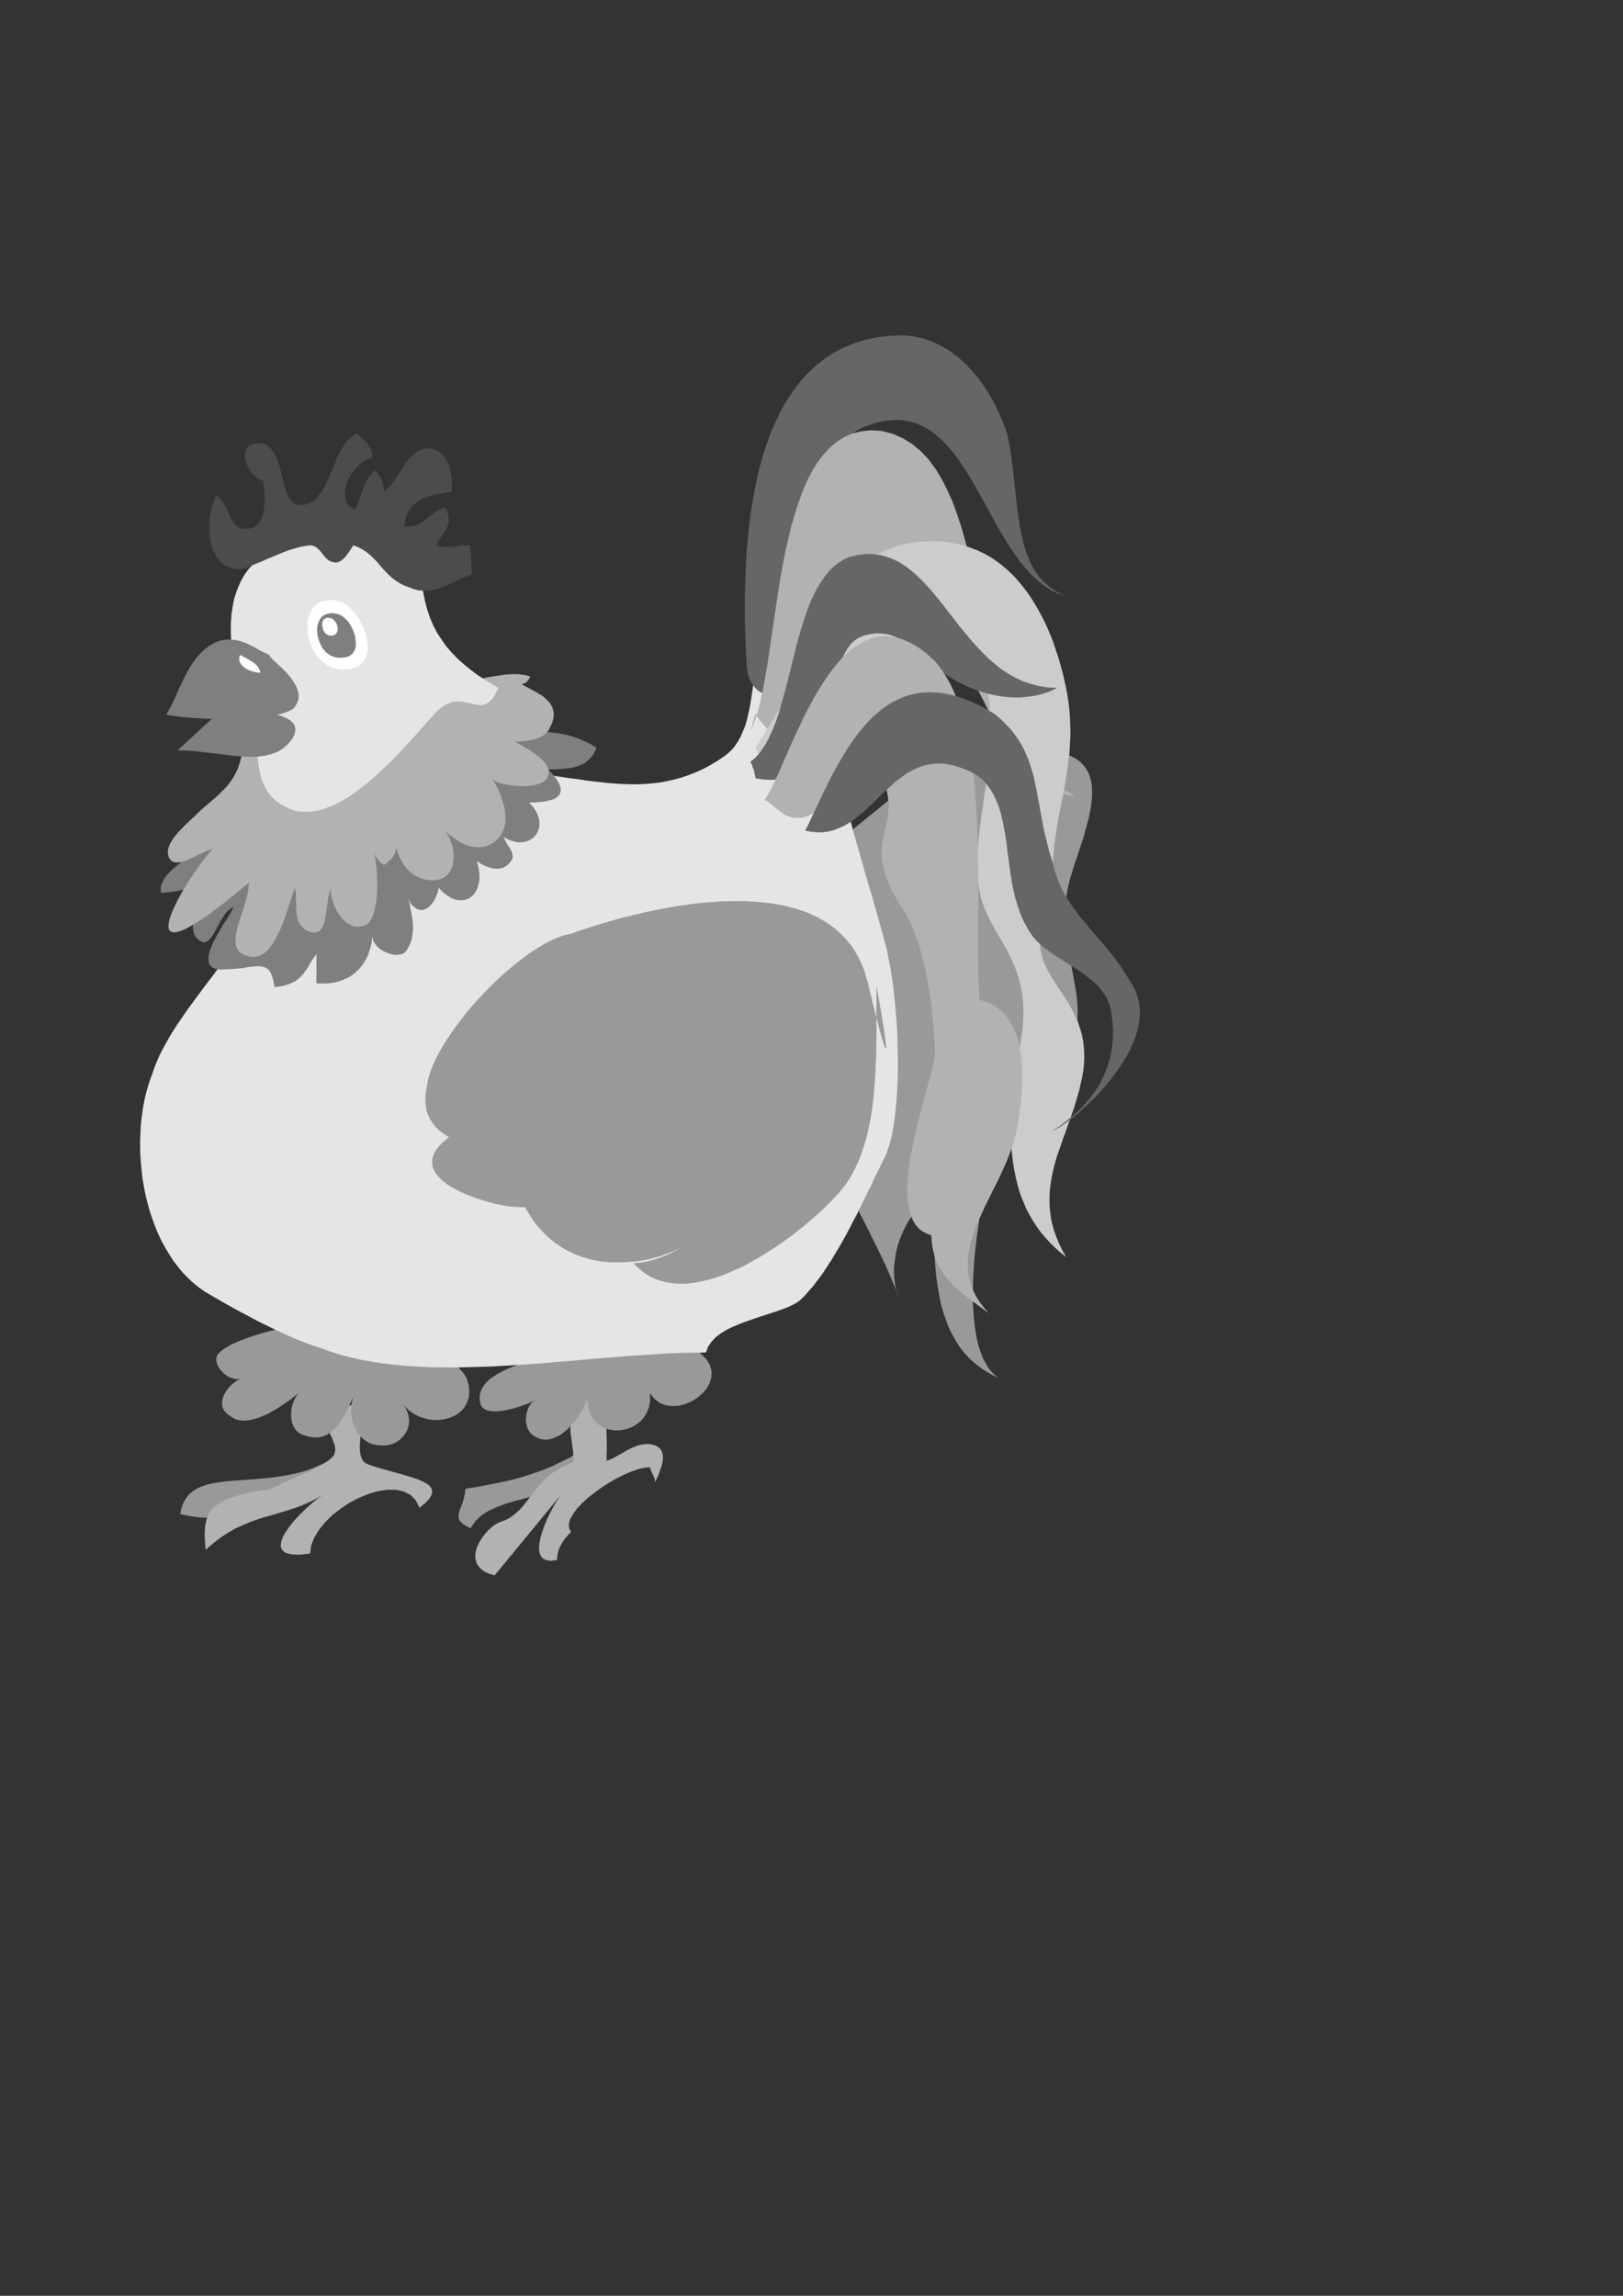 <?xml version="1.0" encoding="utf-8"?>
<!-- Created by UniConvertor 2.0rc4 (https://sk1project.net/) -->
<svg xmlns="http://www.w3.org/2000/svg" height="841.89pt" viewBox="0 0 595.276 841.89" width="595.276pt" version="1.1" xmlns:xlink="http://www.w3.org/1999/xlink" id="63a7cf00-f606-11ea-8d70-dcc15c148e23">

<rect x="0" y="0" width="595.276" height="841.89" fill="#333333" stroke="none"/>

<g>
	<path style="fill:#999999;" d="M 122.102,534.705 L 119.942,536.001 117.71,537.081 115.478,538.089 113.246,538.953 111.014,539.673 108.71,540.249 106.406,540.753 104.102,541.185 101.798,541.545 99.566,541.833 97.334,542.049 95.102,542.265 92.87,542.481 90.782,542.625 88.622,542.769 86.606,542.913 84.59,543.057 82.646,543.273 80.774,543.489 79.046,543.777 77.318,544.065 75.734,544.497 74.222,545.001 72.782,545.577 71.486,546.297 70.334,547.161 69.254,548.097 68.39,549.177 67.598,550.473 66.95,551.841 66.446,553.425 66.086,555.225 68.75,555.801 71.414,556.233 74.006,556.521 76.598,556.593 79.046,556.449 81.566,556.233 83.942,555.873 86.318,555.369 88.55,554.793 90.782,554.073 93.014,553.281 95.102,552.417 97.19,551.481 99.206,550.401 101.15,549.393 103.022,548.241 104.318,547.449 105.83,546.729 107.486,546.009 109.214,545.289 111.014,544.569 112.814,543.849 114.542,543.129 116.27,542.337 117.782,541.617 119.222,540.753 120.446,539.889 121.454,539.025 122.102,538.017 122.534,537.009 122.534,535.857 122.102,534.705 Z" />
	<path style="fill:#999999;" d="M 209.438,534.273 L 206.99,535.497 204.614,536.649 202.31,537.729 199.934,538.737 197.63,539.601 195.326,540.393 193.022,541.185 190.718,541.833 188.414,542.481 186.038,543.057 183.662,543.561 181.214,544.065 178.694,544.569 176.102,545.073 173.438,545.505 170.702,545.937 170.558,547.449 170.27,548.817 169.982,550.041 169.622,551.193 169.19,552.273 168.83,553.209 168.542,554.073 168.326,554.865 168.182,555.657 168.182,556.377 168.326,557.097 168.686,557.745 169.262,558.393 170.054,559.041 171.134,559.689 172.574,560.409 174.374,557.817 176.606,555.657 179.342,553.929 182.438,552.561 185.75,551.337 189.206,550.329 192.734,549.393 196.334,548.457 199.79,547.449 203.03,546.297 206.054,544.857 208.718,543.057 210.95,540.825 212.678,538.161 213.758,534.921 214.118,530.961 213.47,531.321 212.894,531.681 212.318,532.041 211.814,532.401 211.238,532.833 210.662,533.265 210.086,533.769 209.438,534.273 Z" />
	<path style="fill:#b2b2b2;" d="M 209.438,518.865 L 209.294,520.233 209.222,521.457 209.15,522.609 209.222,523.689 209.222,524.769 209.294,525.705 209.438,526.713 209.582,527.649 209.726,528.585 209.798,529.521 209.942,530.529 210.086,531.537 210.23,532.545 210.302,533.697 210.374,534.849 210.374,536.145 207.638,537.225 205.262,538.449 203.102,539.817 201.23,541.257 199.502,542.841 197.99,544.497 196.622,546.153 195.326,547.809 194.03,549.465 192.806,551.049 191.582,552.561 190.286,553.929 188.846,555.225 187.334,556.377 185.606,557.313 183.734,558.033 182.654,558.465 181.43,559.185 180.206,560.121 178.982,561.273 177.83,562.569 176.75,564.009 175.814,565.521 175.022,567.177 174.518,568.761 174.302,570.417 174.446,571.929 174.878,573.441 175.814,574.737 177.11,575.961 178.982,576.969 181.43,577.689 207.566,545.937 206.63,547.017 205.478,548.529 204.254,550.329 203.03,552.417 201.806,554.721 200.654,557.097 199.646,559.545 198.782,561.993 198.134,564.297 197.774,566.457 197.702,568.401 198.062,569.985 198.854,571.281 200.15,572.073 201.95,572.361 204.326,572.073 204.398,570.561 204.686,569.121 205.118,567.825 205.694,566.601 206.414,565.377 207.278,564.153 208.286,563.001 209.438,561.777 208.718,560.337 208.646,558.753 209.15,557.025 210.23,555.153 211.67,553.137 213.542,551.193 215.702,549.177 218.15,547.305 220.742,545.433 223.406,543.705 226.214,542.121 228.95,540.753 231.614,539.601 234.062,538.737 236.366,538.233 238.382,538.017 238.598,538.809 238.886,539.529 239.174,540.177 239.462,540.753 239.75,541.401 240.038,542.049 240.182,542.769 240.254,543.561 240.686,542.625 241.118,541.689 241.55,540.753 241.91,539.745 242.27,538.737 242.63,537.729 242.846,536.721 243.062,535.713 243.134,534.777 243.134,533.913 242.99,533.049 242.702,532.257 242.342,531.537 241.838,530.961 241.118,530.457 240.254,530.025 238.958,529.665 237.662,529.521 236.438,529.593 235.286,529.737 234.062,530.025 232.91,530.457 231.83,530.889 230.678,531.465 229.598,532.041 228.518,532.689 227.51,533.265 226.43,533.841 225.422,534.417 224.414,534.921 223.478,535.353 222.47,535.641 222.47,533.481 222.542,531.465 222.542,529.521 222.542,527.649 222.47,525.849 222.398,524.121 222.254,522.465 221.966,520.881 221.606,519.369 221.03,517.857 220.382,516.417 219.59,515.049 218.51,513.753 217.286,512.457 215.846,511.161 214.118,509.937 213.11,510.873 212.174,511.809 211.382,512.817 210.734,513.897 210.158,515.049 209.798,516.201 209.51,517.497 209.438,518.865 Z" />
	<path style="fill:#b2b2b2;" d="M 120.734,522.105 L 120.374,523.185 120.518,524.481 121.022,525.777 121.67,527.145 122.318,528.657 122.822,530.169 122.966,531.753 122.606,533.337 122.246,533.913 121.742,534.417 121.094,535.065 120.374,535.641 119.51,536.217 118.574,536.865 117.566,537.441 116.558,538.017 115.55,538.521 114.47,539.097 113.462,539.601 112.526,540.033 111.662,540.393 110.798,540.753 110.078,541.041 109.502,541.257 108.566,541.617 107.63,542.049 106.622,542.481 105.614,542.985 104.606,543.489 103.598,543.921 102.59,544.425 101.654,544.857 100.718,545.289 99.854,545.649 99.134,546.009 98.414,546.225 97.838,546.441 97.406,546.513 97.046,546.513 96.902,546.369 93.086,547.017 89.774,547.737 86.822,548.529 84.302,549.321 82.142,550.257 80.342,551.337 78.83,552.417 77.606,553.641 76.67,555.009 75.95,556.521 75.518,558.105 75.23,559.833 75.086,561.705 75.086,563.793 75.23,565.953 75.446,568.329 78.254,565.881 80.99,563.793 83.726,561.993 86.39,560.481 89.126,559.257 91.79,558.105 94.454,557.169 97.118,556.305 99.782,555.585 102.374,554.793 105.038,554.001 107.702,553.137 110.366,552.201 113.03,551.049 115.694,549.753 118.43,548.241 117.206,549.033 115.622,550.257 113.822,551.769 111.95,553.497 109.934,555.441 108.062,557.457 106.334,559.545 104.894,561.633 103.742,563.577 103.094,565.449 102.95,567.033 103.454,568.401 104.678,569.409 106.766,569.985 109.718,570.129 113.75,569.697 114.11,566.817 115.262,563.865 116.99,560.985 119.222,558.249 121.886,555.585 124.982,553.209 128.222,551.049 131.678,549.249 135.206,547.809 138.662,546.801 142.046,546.297 145.214,546.297 148.094,546.945 150.542,548.169 152.486,550.185 153.854,552.921 155.942,551.193 157.454,549.609 158.246,548.241 158.534,547.017 158.318,545.937 157.67,544.929 156.518,544.065 155.006,543.273 153.206,542.481 151.118,541.761 148.742,541.041 146.222,540.321 143.558,539.601 140.822,538.809 138.014,538.017 135.206,537.081 134.126,536.577 133.262,535.857 132.686,534.849 132.254,533.625 132.038,532.257 131.966,530.745 132.038,529.089 132.182,527.361 132.398,525.633 132.614,523.833 132.83,522.033 133.118,520.233 133.262,518.577 133.406,516.993 133.406,515.481 133.334,514.185 131.894,514.329 130.526,514.617 129.23,515.049 128.006,515.625 126.926,516.201 125.846,516.849 124.91,517.569 124.046,518.289 123.326,519.009 122.606,519.729 122.03,520.377 121.598,520.953 121.238,521.385 120.95,521.817 120.806,522.033 120.734,522.105 Z" />
	<path style="fill:#999999;" d="M 194.03,498.777 L 192.518,499.425 190.862,500.001 189.206,500.721 187.55,501.369 185.822,502.089 184.238,502.881 182.654,503.745 181.142,504.681 179.774,505.617 178.622,506.697 177.614,507.849 176.822,509.073 176.246,510.441 175.958,511.881 175.958,513.465 176.318,515.121 176.822,516.057 177.614,516.705 178.622,517.209 179.846,517.425 181.286,517.569 182.87,517.497 184.454,517.281 186.11,516.993 187.838,516.633 189.494,516.129 191.006,515.625 192.518,515.121 193.814,514.617 194.894,514.113 195.758,513.609 196.334,513.249 195.614,513.825 194.966,514.473 194.39,515.265 193.886,516.057 193.526,516.993 193.238,517.857 193.022,518.865 192.95,519.801 192.878,520.737 192.95,521.673 193.166,522.609 193.382,523.473 193.742,524.337 194.246,525.057 194.75,525.705 195.398,526.281 196.838,527.145 198.278,527.721 199.718,527.937 201.158,527.865 202.598,527.505 204.038,526.929 205.478,526.209 206.846,525.201 208.214,524.049 209.438,522.753 210.662,521.313 211.814,519.801 212.894,518.217 213.83,516.561 214.694,514.905 215.486,513.249 215.774,516.201 216.566,518.649 217.79,520.665 219.302,522.249 221.174,523.401 223.19,524.193 225.422,524.553 227.654,524.481 229.814,524.049 231.974,523.257 233.918,522.033 235.574,520.521 236.942,518.577 237.95,516.345 238.454,513.753 238.382,510.873 240.038,512.961 241.982,514.473 244.214,515.337 246.518,515.625 248.966,515.481 251.342,514.905 253.646,513.897 255.734,512.601 257.606,511.017 259.19,509.217 260.27,507.201 260.918,505.041 260.99,502.881 260.414,500.649 259.118,498.489 257.03,496.401 255.518,495.249 253.862,494.313 252.062,493.593 250.19,492.945 248.246,492.441 246.23,492.081 244.142,491.865 241.982,491.649 239.75,491.577 237.518,491.577 235.214,491.577 232.838,491.577 230.534,491.649 228.158,491.721 225.782,491.793 223.406,491.793 220.022,491.793 216.782,491.793 213.686,491.793 210.734,491.865 207.998,491.937 205.406,492.081 202.958,492.297 200.654,492.585 198.494,493.017 196.478,493.521 194.606,494.169 192.806,494.889 191.222,495.825 189.71,496.977 188.342,498.201 187.046,499.713 194.03,498.777 Z" />
	<path style="fill:#999999;" d="M 108.566,486.177 L 106.766,486.465 104.822,486.825 102.806,487.257 100.718,487.689 98.63,488.193 96.47,488.769 94.382,489.417 92.294,490.065 90.278,490.785 88.334,491.505 86.534,492.297 84.878,493.017 83.366,493.881 82.07,494.673 80.99,495.537 80.126,496.401 79.622,497.121 79.334,497.985 79.334,498.777 79.478,499.713 79.766,500.577 80.27,501.513 80.846,502.305 81.566,503.097 82.358,503.889 83.222,504.537 84.158,505.041 85.166,505.401 86.174,505.689 87.11,505.761 88.046,505.617 88.982,505.329 87.902,505.761 86.894,506.265 85.958,506.985 85.022,507.705 84.158,508.569 83.438,509.433 82.79,510.369 82.214,511.377 81.782,512.385 81.566,513.465 81.422,514.473 81.494,515.409 81.782,516.417 82.214,517.281 82.934,518.145 83.87,518.865 85.166,519.801 86.534,520.521 88.046,520.881 89.63,520.953 91.286,520.809 93.014,520.449 94.742,519.945 96.47,519.225 98.27,518.433 99.998,517.497 101.798,516.417 103.454,515.337 105.11,514.185 106.694,513.105 108.134,511.953 109.502,510.873 108.854,511.737 108.278,512.673 107.774,513.681 107.342,514.833 107.054,515.985 106.838,517.137 106.766,518.289 106.766,519.441 106.91,520.593 107.126,521.673 107.486,522.753 107.99,523.689 108.638,524.553 109.43,525.273 110.294,525.849 111.374,526.281 113.39,526.857 115.262,527.145 116.99,527.073 118.574,526.713 120.014,526.065 121.31,525.201 122.534,524.193 123.614,522.969 124.622,521.673 125.558,520.305 126.35,518.865 127.142,517.497 127.862,516.057 128.438,514.689 129.014,513.465 129.59,512.313 129.158,513.825 128.87,515.337 128.798,516.921 128.798,518.433 129.014,519.945 129.374,521.385 129.878,522.825 130.454,524.121 131.174,525.345 132.038,526.497 133.046,527.505 134.126,528.369 135.278,529.089 136.574,529.593 137.942,529.881 139.382,530.025 140.894,530.097 142.406,529.953 143.774,529.593 145.07,529.017 146.222,528.297 147.23,527.433 148.094,526.497 148.886,525.345 149.462,524.193 149.822,522.969 150.038,521.673 150.038,520.377 149.822,519.009 149.39,517.713 148.742,516.345 147.806,515.121 149.75,516.993 151.838,518.505 154.07,519.585 156.374,520.305 158.678,520.737 160.982,520.737 163.142,520.449 165.23,519.801 167.174,518.937 168.83,517.713 170.198,516.273 171.206,514.545 171.926,512.529 172.142,510.369 171.926,507.921 171.134,505.329 169.982,503.529 168.614,501.945 167.102,500.433 165.446,499.065 163.574,497.769 161.63,496.617 159.542,495.609 157.382,494.601 155.15,493.737 152.846,492.873 150.47,492.081 148.094,491.289 145.646,490.569 143.27,489.849 140.822,489.201 138.446,488.481 137.15,488.121 135.926,487.905 134.774,487.689 133.622,487.473 132.542,487.329 131.462,487.185 130.382,487.041 129.374,486.969 128.294,486.897 127.286,486.825 126.206,486.753 125.054,486.681 123.902,486.609 122.75,486.465 121.526,486.321 120.23,486.177 119.438,486.105 118.502,486.033 117.638,485.817 116.63,485.601 115.694,485.313 114.686,485.025 113.75,484.809 112.814,484.593 111.95,484.377 111.158,484.305 110.438,484.305 109.79,484.377 109.286,484.593 108.926,484.953 108.638,485.457 108.566,486.177 Z" />
	<path style="fill:#999999;" d="M 380.798,249.009 L 381.59,250.449 382.382,251.889 383.102,253.329 383.894,254.769 384.614,256.137 385.262,257.577 385.91,259.089 386.558,260.601 387.134,262.185 387.638,263.841 388.07,265.569 388.43,267.441 388.718,269.385 388.934,271.473 389.078,273.705 389.15,276.081 391.31,276.657 393.182,277.449 394.838,278.385 396.206,279.393 397.43,280.617 398.366,281.913 399.158,283.281 399.734,284.793 400.166,286.449 400.454,288.105 400.526,289.905 400.526,291.777 400.382,293.649 400.166,295.593 399.806,297.609 399.374,299.697 398.87,301.713 398.294,303.801 397.718,305.961 397.07,308.049 396.35,310.137 395.702,312.225 395.054,314.241 394.334,316.257 393.686,318.273 393.11,320.145 392.534,322.017 392.102,323.817 391.67,325.545 391.382,327.201 391.094,328.785 391.022,330.225 390.878,332.169 390.734,334.113 390.734,335.985 390.734,337.929 390.806,339.729 390.95,341.601 391.166,343.401 391.382,345.201 391.67,347.001 391.958,348.729 392.246,350.457 392.534,352.185 392.894,353.841 393.182,355.569 393.542,357.225 393.83,358.881 394.118,360.537 394.406,362.193 394.694,363.777 394.91,365.433 395.054,367.017 395.198,368.601 395.27,370.185 395.27,371.769 395.198,373.353 395.054,374.937 394.838,376.521 394.55,378.105 394.19,379.689 393.758,381.201 393.182,382.785 392.462,384.369 390.59,387.537 388.574,390.561 386.486,393.297 384.398,395.961 382.31,398.481 380.15,400.929 377.99,403.305 375.902,405.753 373.886,408.273 371.87,410.793 369.998,413.529 368.198,416.409 366.542,419.505 365.03,422.889 363.734,426.561 362.582,430.593 362.15,432.177 361.718,433.977 361.286,435.849 360.854,437.937 360.422,440.169 359.99,442.545 359.558,444.993 359.126,447.513 358.766,450.177 358.334,452.913 358.046,455.721 357.686,458.529 357.398,461.409 357.182,464.289 357.038,467.169 356.894,470.049 356.822,472.929 356.822,475.809 356.894,478.617 357.038,481.353 357.254,484.017 357.542,486.609 357.974,489.129 358.406,491.577 358.982,493.809 359.702,495.969 360.494,497.985 361.43,499.785 362.438,501.513 363.59,502.953 364.886,504.249 366.326,505.329 364.238,504.321 362.294,503.313 360.422,502.089 358.694,500.865 357.038,499.497 355.526,498.129 354.158,496.617 352.79,495.033 351.566,493.305 350.486,491.577 349.478,489.777 348.47,487.833 347.606,485.889 346.886,483.873 346.166,481.785 345.518,479.625 344.942,477.393 344.51,475.089 344.078,472.785 343.718,470.409 343.358,467.961 343.142,465.513 342.926,462.993 342.782,460.401 342.71,457.737 342.638,455.145 342.566,452.409 342.566,449.673 342.638,446.937 342.71,444.129 342.782,441.321 342.926,438.513 341.054,439.449 339.182,440.817 337.382,442.401 335.726,444.273 334.142,446.361 332.702,448.665 331.406,451.185 330.254,453.849 329.318,456.585 328.598,459.465 328.166,462.345 327.878,465.297 327.95,468.249 328.31,471.201 328.886,474.081 329.894,476.817 329.102,474.441 328.166,471.849 327.014,469.113 325.79,466.233 324.422,463.209 322.91,460.041 321.326,456.801 319.67,453.417 317.942,449.961 316.142,446.433 314.342,442.833 312.47,439.161 310.598,435.417 308.798,431.673 306.926,427.857 305.126,424.041 303.398,420.225 301.742,416.481 300.086,412.665 298.574,408.921 297.206,405.177 295.91,401.505 294.758,397.905 293.822,394.377 292.958,390.921 292.31,387.537 291.878,384.297 291.59,381.129 291.59,378.105 291.806,375.225 292.31,372.489 293.03,369.897 293.75,367.377 294.398,365.001 295.046,362.697 295.622,360.609 296.126,358.665 296.63,356.793 297.062,354.993 297.494,353.337 297.854,351.753 298.286,350.169 298.574,348.729 298.934,347.217 299.222,345.849 299.51,344.409 299.87,343.041 300.158,341.673 300.374,340.233 300.662,338.793 300.95,337.353 301.238,335.769 301.598,334.185 301.886,332.529 302.246,330.801 302.606,328.929 302.966,326.985 303.398,324.897 303.83,322.665 304.262,320.289 304.766,317.769 305.342,315.105 305.918,312.225 306.566,309.201 380.798,249.009 Z" />
	<path style="fill:#e5e5e5;" d="M 98.774,319.497 L 98.126,322.089 97.406,324.681 96.47,327.201 95.534,329.721 94.454,332.169 93.23,334.617 92.006,337.065 90.638,339.441 89.198,341.817 87.758,344.121 86.174,346.425 84.662,348.729 83.006,351.033 81.35,353.337 79.694,355.569 78.038,357.801 76.31,360.033 74.654,362.265 72.998,364.497 71.342,366.729 69.686,368.961 68.102,371.193 66.59,373.425 65.078,375.585 63.638,377.817 62.27,380.049 60.974,382.353 59.75,384.585 58.598,386.817 57.59,389.121 56.654,391.425 55.862,393.729 54.998,396.105 54.206,398.553 53.486,401.145 52.91,403.737 52.406,406.473 52.046,409.209 51.686,412.017 51.542,414.897 51.398,417.777 51.398,420.729 51.47,423.681 51.686,426.633 51.974,429.585 52.334,432.537 52.838,435.489 53.414,438.369 54.134,441.249 54.926,444.129 55.862,446.937 56.87,449.673 57.95,452.337 59.174,454.929 60.542,457.449 61.982,459.825 63.494,462.201 65.15,464.361 66.878,466.521 68.75,468.465 70.766,470.337 72.782,471.993 75.014,473.577 77.318,474.945 79.334,476.097 81.494,477.393 83.87,478.689 86.246,480.057 88.838,481.425 91.43,482.793 94.094,484.233 96.83,485.601 99.494,486.897 102.23,488.193 104.894,489.417 107.486,490.569 110.006,491.649 112.454,492.585 114.83,493.449 116.99,494.097 120.662,495.465 124.478,496.689 128.366,497.697 132.326,498.633 136.43,499.353 140.606,500.001 144.854,500.505 149.102,500.865 153.494,501.153 157.958,501.369 162.422,501.441 166.958,501.441 171.566,501.369 176.174,501.225 180.782,501.081 185.462,500.793 190.214,500.505 194.894,500.217 199.574,499.857 204.326,499.425 209.006,499.065 213.758,498.633 218.438,498.201 223.046,497.841 227.726,497.481 232.334,497.121 236.87,496.833 241.406,496.545 245.87,496.257 250.262,496.113 254.654,496.041 258.902,495.969 259.694,493.881 260.918,492.081 262.502,490.353 264.446,488.913 266.678,487.545 269.126,486.393 271.718,485.313 274.454,484.305 277.19,483.369 279.998,482.433 282.662,481.569 285.326,480.705 287.702,479.841 289.934,478.905 291.878,477.897 293.462,476.817 294.686,475.593 295.91,474.297 297.062,472.929 298.286,471.561 299.438,470.049 300.59,468.537 301.742,466.953 302.822,465.297 303.902,463.641 305.054,461.913 306.062,460.185 307.142,458.385 308.222,456.585 309.23,454.785 310.238,452.985 311.246,451.113 312.182,449.313 313.118,447.441 314.126,445.641 314.99,443.769 315.926,441.969 316.79,440.169 317.654,438.369 318.518,436.641 319.382,434.913 320.174,433.185 320.966,431.529 321.758,429.945 322.55,428.361 323.27,426.849 323.99,425.409 324.71,424.041 325.358,422.313 326.006,420.441 326.582,418.425 327.086,416.337 327.518,414.105 327.878,411.729 328.238,409.353 328.526,406.833 328.742,404.241 328.958,401.577 329.102,398.913 329.246,396.177 329.318,393.369 329.318,390.561 329.318,387.753 329.246,384.945 329.174,382.065 329.102,379.257 328.958,376.449 328.742,373.713 328.526,370.977 328.31,368.313 328.022,365.649 327.734,363.129 327.446,360.609 327.086,358.233 326.726,355.929 326.366,353.697 325.934,351.609 325.574,349.665 325.142,347.865 324.71,346.137 323.846,342.969 322.982,339.801 322.118,336.777 321.326,333.825 320.462,330.945 319.67,328.065 318.806,325.329 318.014,322.593 317.222,319.857 316.502,317.193 315.71,314.529 314.99,311.937 314.198,309.273 313.478,306.681 312.758,304.089 312.11,301.497 311.39,298.833 310.742,296.241 310.094,293.577 309.446,290.841 308.87,288.105 308.222,285.369 307.646,282.489 307.07,279.609 306.566,276.657 305.99,273.633 305.486,270.537 304.982,267.369 304.55,264.129 304.118,260.745 303.686,257.289 303.254,253.689 300.806,252.897 298.718,251.817 296.846,250.449 295.334,248.793 294.038,246.921 292.958,244.833 292.166,242.601 291.518,240.081 291.014,237.489 290.654,234.753 290.438,231.945 290.294,228.993 290.222,225.969 290.222,222.945 290.222,219.849 290.222,216.825 288.494,217.617 286.91,218.553 285.47,219.705 284.246,221.001 283.094,222.441 282.086,224.025 281.222,225.825 280.502,227.697 279.854,229.641 279.278,231.729 278.774,233.889 278.27,236.121 277.91,238.425 277.55,240.801 277.262,243.177 276.974,245.553 276.686,248.001 276.326,250.377 276.038,252.825 275.678,255.201 275.318,257.577 274.886,259.881 274.382,262.113 273.878,264.273 273.23,266.361 272.438,268.305 271.646,270.177 270.638,271.905 269.558,273.561 268.334,275.001 266.966,276.297 265.454,277.449 262.862,279.177 260.198,280.761 257.606,282.129 255.014,283.281 252.422,284.289 249.83,285.153 247.238,285.873 244.646,286.449 242.054,286.953 239.462,287.241 236.87,287.457 234.206,287.601 231.542,287.601 228.878,287.529 226.214,287.385 223.478,287.169 220.742,286.881 218.006,286.593 215.198,286.233 212.318,285.801 209.51,285.441 206.558,285.009 203.606,284.577 200.654,284.145 197.63,283.785 194.534,283.353 191.366,283.065 188.198,282.705 184.958,282.489 181.646,282.273 178.334,282.201 174.878,282.129 174.086,284.073 172.934,286.017 171.35,287.889 169.478,289.833 167.246,291.705 164.798,293.577 162.206,295.377 159.47,297.105 156.662,298.761 153.782,300.345 150.902,301.857 148.094,303.297 145.358,304.593 142.838,305.817 140.534,306.897 138.446,307.833 135.782,309.273 133.19,310.785 130.742,312.297 128.294,313.881 125.918,315.393 123.614,316.761 121.31,318.129 118.934,319.281 116.63,320.289 114.254,321.081 111.878,321.585 109.43,321.873 106.91,321.873 104.318,321.441 101.582,320.649 98.774,319.497 Z" />
	<path style="fill:#7f7f7f;" d="M 80.558,306.897 L 79.478,307.761 78.038,308.625 76.454,309.633 74.726,310.785 72.854,311.937 70.91,313.161 68.966,314.385 67.022,315.753 65.222,317.121 63.566,318.561 62.054,320.001 60.758,321.441 59.822,322.953 59.174,324.465 58.886,325.905 59.102,327.417 60.326,327.345 61.622,327.201 62.918,327.057 64.286,326.841 65.582,326.625 66.878,326.337 68.174,326.049 69.47,325.689 70.694,325.257 71.846,324.753 72.998,324.249 74.006,323.601 75.014,322.953 75.878,322.161 76.67,321.369 77.318,320.433 76.886,321.729 76.31,323.169 75.662,324.753 74.87,326.481 74.078,328.209 73.358,330.009 72.566,331.881 71.918,333.681 71.414,335.481 70.982,337.209 70.766,338.865 70.766,340.449 70.982,341.889 71.486,343.185 72.35,344.265 73.574,345.201 74.438,345.561 75.23,345.489 76.022,345.201 76.742,344.625 77.39,343.833 78.11,342.825 78.758,341.673 79.478,340.449 80.126,339.225 80.846,337.929 81.566,336.705 82.286,335.553 83.078,334.545 83.942,333.681 84.806,333.033 85.742,332.601 85.022,333.969 84.086,335.553 83.006,337.281 81.782,339.153 80.63,341.169 79.478,343.185 78.398,345.201 77.534,347.145 76.886,349.017 76.454,350.745 76.454,352.257 76.742,353.553 77.606,354.561 78.902,355.281 80.846,355.569 83.366,355.425 85.238,355.353 87.038,355.209 88.694,355.065 90.206,354.777 91.646,354.561 93.014,354.417 94.238,354.345 95.39,354.345 96.398,354.489 97.262,354.777 98.126,355.281 98.846,356.001 99.422,357.009 99.926,358.377 100.358,359.961 100.646,361.977 102.518,361.761 104.246,361.401 105.686,360.969 106.982,360.465 108.134,359.889 109.142,359.169 110.006,358.449 110.798,357.657 111.518,356.793 112.166,355.857 112.814,354.921 113.39,353.913 113.966,352.905 114.614,351.897 115.334,350.889 116.054,349.809 116.054,360.609 118.286,360.681 120.374,360.609 122.39,360.321 124.262,359.889 125.99,359.241 127.646,358.521 129.158,357.585 130.526,356.505 131.75,355.281 132.902,353.913 133.838,352.473 134.702,350.889 135.35,349.161 135.926,347.289 136.358,345.345 136.574,343.329 136.718,344.265 137.006,345.201 137.51,346.065 138.158,346.857 138.95,347.649 139.814,348.297 140.822,348.873 141.83,349.377 142.91,349.737 143.99,350.025 145.07,350.169 146.078,350.097 147.014,349.953 147.878,349.665 148.598,349.161 149.174,348.441 150.038,346.929 150.686,345.417 151.118,343.905 151.334,342.393 151.478,340.809 151.478,339.225 151.334,337.713 151.118,336.129 150.83,334.617 150.542,333.033 150.254,331.521 149.894,330.009 149.606,328.497 149.39,327.057 149.246,325.617 149.174,324.177 149.174,325.617 149.318,326.985 149.534,328.425 149.894,329.721 150.398,330.945 151.19,332.025 152.198,332.889 153.422,333.537 154.79,333.753 156.086,333.393 157.31,332.601 158.39,331.449 159.326,330.081 160.046,328.569 160.622,326.985 160.91,325.545 162.494,327.201 164.078,328.425 165.662,329.361 167.174,329.937 168.686,330.153 170.126,330.081 171.422,329.721 172.574,329.073 173.654,328.137 174.518,326.985 175.166,325.545 175.598,323.961 175.886,322.161 175.814,320.217 175.526,318.057 174.878,315.753 175.526,316.185 176.174,316.617 176.894,317.049 177.686,317.409 178.478,317.769 179.27,318.057 180.134,318.273 180.926,318.489 181.79,318.561 182.582,318.561 183.374,318.489 184.238,318.273 184.958,317.985 185.678,317.553 186.398,316.977 187.046,316.257 187.838,315.177 188.054,314.169 187.91,313.017 187.478,311.937 186.83,310.785 186.038,309.561 185.318,308.265 184.67,306.897 186.542,307.905 188.414,308.553 190.142,308.913 191.726,308.841 193.166,308.553 194.462,307.977 195.614,307.185 196.55,306.177 197.198,305.025 197.702,303.729 197.846,302.289 197.774,300.705 197.342,299.121 196.622,297.537 195.47,295.881 194.03,294.297 196.406,294.225 198.494,294.081 200.366,293.793 201.878,293.433 203.174,293.001 204.182,292.425 204.902,291.777 205.406,290.985 205.622,290.193 205.694,289.257 205.406,288.249 204.974,287.169 204.326,286.017 203.39,284.793 202.31,283.497 201.014,282.129 202.454,282.129 203.966,282.129 205.334,282.057 206.774,281.913 208.07,281.769 209.366,281.625 210.662,281.337 211.814,280.977 212.966,280.545 214.046,280.041 215.054,279.393 215.918,278.601 216.782,277.737 217.574,276.729 218.222,275.505 218.798,274.209 217.286,273.273 215.846,272.481 214.334,271.761 212.822,271.113 211.31,270.537 209.798,270.033 208.286,269.601 206.702,269.241 205.046,268.953 203.39,268.737 201.734,268.521 199.934,268.377 198.134,268.305 196.19,268.233 194.246,268.161 192.158,268.161 80.558,306.897 Z" />
	<path style="fill:#b2b2b2;" d="M 88.982,275.145 L 88.55,277.521 87.974,279.609 87.326,281.553 86.534,283.353 85.67,284.937 84.662,286.449 83.582,287.889 82.43,289.185 81.206,290.409 79.982,291.633 78.686,292.785 77.318,293.937 75.95,295.089 74.51,296.313 73.142,297.609 71.702,298.977 71.054,299.625 70.262,300.345 69.398,301.137 68.462,302.001 67.526,302.937 66.59,303.945 65.654,304.881 64.718,305.961 63.854,307.041 63.134,308.121 62.486,309.201 61.982,310.281 61.694,311.289 61.55,312.369 61.622,313.377 61.91,314.385 62.414,315.177 62.99,315.753 63.782,316.113 64.574,316.257 65.51,316.257 66.518,316.113 67.526,315.753 68.678,315.321 69.83,314.817 71.054,314.313 72.278,313.665 73.502,313.089 74.726,312.513 75.878,311.937 77.102,311.505 78.254,311.073 77.39,312.009 76.454,313.089 75.374,314.385 74.294,315.825 73.07,317.409 71.918,319.137 70.694,320.937 69.47,322.737 68.246,324.681 67.094,326.553 66.014,328.497 65.006,330.369 64.142,332.169 63.35,333.897 62.702,335.481 62.198,336.993 61.91,338.361 61.766,339.513 61.838,340.449 62.198,341.241 62.774,341.673 63.638,341.889 64.79,341.817 66.23,341.385 68.03,340.665 70.118,339.513 72.638,338.001 75.518,336.057 78.83,333.681 82.502,330.873 86.678,327.489 91.286,323.673 91.142,325.545 90.854,327.561 90.35,329.649 89.702,331.737 89.054,333.825 88.334,335.985 87.686,338.001 87.11,340.017 86.678,341.961 86.39,343.761 86.318,345.417 86.606,346.929 87.11,348.225 88.046,349.305 89.414,350.169 91.286,350.745 93.014,350.961 94.526,350.745 96.038,350.097 97.406,349.161 98.702,347.865 99.854,346.281 100.934,344.481 102.014,342.537 102.95,340.449 103.814,338.289 104.678,335.985 105.398,333.753 106.118,331.521 106.838,329.433 107.486,327.417 108.134,325.545 108.35,326.625 108.494,327.705 108.566,328.785 108.566,329.937 108.566,331.089 108.638,332.169 108.638,333.249 108.71,334.329 108.782,335.409 108.998,336.417 109.286,337.425 109.718,338.361 110.222,339.225 110.942,340.017 111.734,340.809 112.814,341.457 114.182,341.889 115.334,342.033 116.342,341.817 117.134,341.385 117.782,340.737 118.358,339.873 118.79,338.793 119.078,337.569 119.366,336.273 119.582,334.833 119.798,333.393 120.014,331.881 120.23,330.369 120.446,328.857 120.806,327.417 121.166,326.049 121.31,327.201 121.526,328.425 121.814,329.721 122.246,330.945 122.678,332.241 123.254,333.465 123.902,334.689 124.622,335.769 125.414,336.777 126.35,337.713 127.286,338.505 128.366,339.081 129.446,339.585 130.67,339.801 131.966,339.801 133.334,339.585 134.486,339.081 135.422,338.217 136.286,336.921 136.934,335.337 137.438,333.537 137.87,331.521 138.158,329.289 138.302,326.985 138.374,324.609 138.302,322.161 138.23,319.785 138.014,317.481 137.726,315.321 137.366,313.377 137.006,311.649 136.574,310.137 136.79,311.361 137.15,312.441 137.51,313.449 138.014,314.385 138.59,315.177 139.238,315.969 139.958,316.617 140.822,317.193 142.262,316.185 143.414,315.105 144.35,313.881 144.998,312.513 145.43,311.073 145.574,309.561 145.43,307.977 144.998,306.393 145.07,308.049 145.286,309.705 145.574,311.289 146.006,312.873 146.582,314.313 147.302,315.753 148.094,317.049 148.958,318.273 149.966,319.353 151.118,320.361 152.342,321.153 153.71,321.801 155.15,322.377 156.662,322.665 158.246,322.809 159.974,322.737 161.342,322.449 162.566,321.945 163.646,321.225 164.51,320.361 165.158,319.353 165.734,318.201 166.094,316.905 166.31,315.609 166.382,314.169 166.31,312.729 166.166,311.289 165.806,309.849 165.302,308.409 164.726,307.041 164.006,305.817 163.214,304.593 163.934,305.313 164.798,306.033 165.806,306.825 166.814,307.545 167.894,308.265 169.046,308.985 170.27,309.561 171.566,310.065 172.862,310.425 174.23,310.641 175.598,310.713 176.966,310.641 178.334,310.281 179.702,309.705 181.07,308.913 182.366,307.833 183.374,306.681 184.166,305.385 184.742,304.017 185.174,302.649 185.39,301.209 185.39,299.697 185.318,298.185 185.102,296.601 184.742,295.089 184.31,293.577 183.806,292.065 183.23,290.625 182.582,289.257 181.862,287.889 181.214,286.593 180.494,285.441 180.926,285.945 181.646,286.449 182.582,286.881 183.806,287.313 185.174,287.601 186.686,287.889 188.342,288.105 189.998,288.249 191.654,288.321 193.382,288.249 194.966,288.105 196.478,287.817 197.774,287.385 198.998,286.881 199.934,286.233 200.582,285.441 201.086,284.361 201.302,283.353 201.23,282.273 200.87,281.265 200.294,280.257 199.502,279.321 198.566,278.313 197.558,277.449 196.406,276.585 195.182,275.721 194.03,274.929 192.806,274.209 191.654,273.561 190.646,272.913 189.71,272.409 188.918,271.905 190.286,271.905 191.582,271.833 192.734,271.689 193.886,271.545 194.966,271.329 195.974,271.113 196.838,270.825 197.702,270.465 198.494,270.105 199.214,269.745 199.79,269.241 200.366,268.737 200.87,268.233 201.302,267.585 201.662,266.937 201.95,266.289 202.67,264.633 203.03,263.049 203.102,261.609 202.886,260.313 202.454,259.161 201.878,258.009 201.014,257.073 200.078,256.137 199.07,255.273 197.918,254.553 196.694,253.833 195.542,253.185 194.318,252.537 193.238,251.961 192.158,251.385 191.222,250.881 191.726,250.809 192.23,250.665 192.734,250.377 193.166,250.017 193.598,249.585 193.958,249.081 194.246,248.577 194.462,248.073 192.734,247.569 190.646,247.281 188.27,247.209 185.534,247.353 182.582,247.785 179.342,248.289 175.886,249.009 172.214,249.873 168.326,250.881 164.366,252.033 160.19,253.257 156.014,254.553 151.694,255.921 147.302,257.361 142.982,258.873 138.59,260.385 134.198,261.897 129.878,263.409 125.63,264.921 121.526,266.361 117.494,267.801 113.678,269.097 110.006,270.393 106.478,271.545 103.238,272.553 100.286,273.417 97.55,274.209 95.102,274.785 93.014,275.145 91.286,275.361 89.918,275.361 88.982,275.145 Z" />
	<path style="fill:#e5e5e5;" d="M 92.222,207.465 L 91.07,208.833 90.062,210.201 89.126,211.641 88.334,213.153 87.614,214.737 86.966,216.321 86.39,217.977 85.886,219.633 85.526,221.361 85.238,223.089 84.95,224.889 84.806,226.689 84.662,228.489 84.662,230.361 84.662,232.161 84.734,234.033 84.878,235.905 85.094,237.777 85.31,239.649 85.598,241.521 85.958,243.321 86.318,245.193 86.678,246.993 87.11,248.793 87.542,250.593 88.046,252.321 88.55,254.049 89.054,255.705 89.63,257.361 90.134,258.945 90.71,260.529 91.286,262.041 92.222,264.705 92.942,267.297 93.446,269.889 93.806,272.481 94.166,275.001 94.454,277.449 94.742,279.825 95.102,282.129 95.606,284.361 96.254,286.521 97.118,288.537 98.198,290.409 99.638,292.209 101.438,293.865 103.598,295.305 106.262,296.601 108.134,297.249 110.078,297.609 112.094,297.681 114.038,297.609 116.054,297.321 118.142,296.817 120.158,296.097 122.246,295.305 124.262,294.297 126.35,293.145 128.366,291.849 130.382,290.481 132.398,288.969 134.414,287.385 136.358,285.729 138.302,284.001 140.174,282.273 142.046,280.545 143.846,278.745 145.646,276.945 147.302,275.145 148.958,273.345 150.542,271.689 152.054,269.961 153.494,268.377 154.79,266.865 156.086,265.425 157.238,264.129 158.318,262.977 159.254,261.897 160.118,260.961 160.91,260.241 162.782,258.801 164.51,257.937 166.238,257.361 167.822,257.217 169.334,257.289 170.702,257.505 172.07,257.793 173.438,258.153 174.662,258.441 175.886,258.585 177.11,258.513 178.262,258.153 179.414,257.433 180.566,256.281 181.646,254.553 182.798,252.249 180.062,250.665 177.398,249.009 174.806,247.281 172.358,245.409 169.982,243.465 167.75,241.449 165.662,239.289 163.718,237.057 161.99,234.609 160.334,232.089 158.894,229.353 157.67,226.473 156.662,223.377 155.798,220.137 155.15,216.753 154.79,213.081 153.566,212.649 152.414,212.217 151.406,211.641 150.47,210.993 149.678,210.273 148.886,209.553 148.166,208.761 147.518,207.969 146.942,207.177 146.294,206.313 145.718,205.521 145.214,204.729 144.638,203.937 143.99,203.217 143.342,202.497 142.694,201.849 140.894,200.625 139.022,199.545 137.222,198.681 135.422,197.889 133.622,197.241 131.822,196.737 129.95,196.305 128.078,195.945 126.206,195.729 124.262,195.513 122.246,195.441 120.23,195.369 118.07,195.297 115.91,195.297 113.678,195.297 111.374,195.297 110.726,196.881 109.934,198.249 108.998,199.329 107.99,200.193 106.91,200.913 105.758,201.561 104.534,201.993 103.238,202.425 101.87,202.785 100.502,203.217 99.134,203.649 97.766,204.081 96.326,204.729 94.958,205.449 93.59,206.385 92.222,207.465 Z" />
	<path style="fill:#7f7f7f;" d="M 83.366,258.369 L 65.15,275.145 68.246,275.217 71.342,275.433 74.438,275.793 77.534,276.153 80.558,276.513 83.582,276.873 86.462,277.233 89.342,277.449 92.078,277.521 94.742,277.449 97.262,277.089 99.566,276.513 101.798,275.721 103.814,274.497 105.614,272.913 107.198,270.969 108.062,269.169 108.35,267.585 108.134,266.289 107.486,265.137 106.406,264.129 105.038,263.337 103.31,262.617 101.438,262.041 99.278,261.537 97.046,261.033 94.67,260.673 92.294,260.241 89.918,259.881 87.614,259.449 85.382,258.945 83.366,258.369 Z" />
	<path style="fill:#7f7f7f;" d="M 98.774,240.153 L 97.694,239.649 96.614,239.145 95.534,238.641 94.526,238.065 93.59,237.489 92.582,236.985 91.574,236.481 90.566,235.977 89.486,235.545 88.406,235.185 87.326,234.897 86.102,234.681 84.878,234.537 83.51,234.537 82.07,234.681 80.558,234.969 78.542,235.761 76.742,236.841 75.086,238.065 73.574,239.505 72.206,241.017 70.91,242.745 69.758,244.545 68.678,246.417 67.67,248.361 66.662,250.377 65.726,252.393 64.862,254.409 63.926,256.425 62.99,258.369 61.982,260.241 60.974,262.041 61.694,262.185 62.558,262.401 63.638,262.545 64.79,262.689 66.086,262.833 67.454,262.977 68.894,263.121 70.478,263.265 72.134,263.337 73.862,263.481 75.662,263.553 77.462,263.625 79.334,263.625 81.278,263.625 83.15,263.697 85.094,263.625 86.966,263.625 88.91,263.553 90.782,263.409 92.582,263.337 94.382,263.193 96.11,262.977 97.766,262.761 99.35,262.545 100.862,262.257 102.302,261.969 103.598,261.609 104.75,261.249 105.83,260.817 106.766,260.385 107.558,259.881 108.134,259.305 108.998,257.793 109.502,256.281 109.502,254.697 109.214,253.185 108.638,251.673 107.846,250.233 106.838,248.793 105.758,247.425 104.534,246.129 103.31,244.905 102.158,243.825 101.078,242.817 100.142,241.953 99.422,241.161 98.918,240.585 98.774,240.153 Z" />
	<path style="fill:#4c4c4c;" d="M 93.158,207.465 L 90.35,208.401 87.758,208.761 85.526,208.545 83.51,207.897 81.782,206.889 80.27,205.449 79.118,203.649 78.11,201.633 77.39,199.401 76.958,196.953 76.742,194.433 76.742,191.841 77.03,189.177 77.534,186.657 78.254,184.137 79.19,181.761 80.198,182.337 80.99,183.129 81.71,183.993 82.286,184.929 82.862,185.937 83.366,186.945 83.798,188.025 84.23,189.033 84.734,190.041 85.238,190.977 85.814,191.841 86.462,192.633 87.182,193.209 88.118,193.641 89.126,193.929 90.35,193.929 91.718,193.785 92.942,193.425 93.95,192.777 94.814,191.913 95.534,190.905 96.038,189.753 96.47,188.529 96.758,187.161 96.974,185.721 97.046,184.209 97.046,182.769 97.046,181.257 96.902,179.889 96.83,178.521 96.614,177.297 96.47,176.145 95.462,175.929 94.454,175.353 93.518,174.633 92.582,173.625 91.718,172.545 90.998,171.321 90.422,170.025 89.99,168.729 89.774,167.433 89.774,166.209 90.062,165.057 90.638,164.121 91.502,163.329 92.798,162.753 94.382,162.537 96.47,162.609 98.054,163.329 99.35,164.481 100.43,165.993 101.366,167.721 102.086,169.593 102.734,171.681 103.238,173.841 103.814,175.929 104.318,178.017 104.894,179.961 105.614,181.689 106.406,183.129 107.414,184.281 108.638,185.001 110.078,185.289 111.878,185.073 113.606,184.497 115.118,183.561 116.486,182.265 117.71,180.681 118.79,178.953 119.798,176.937 120.734,174.849 121.598,172.689 122.534,170.457 123.47,168.297 124.406,166.281 125.486,164.337 126.638,162.537 127.934,161.025 129.374,159.801 131.03,158.937 132.038,159.945 133.046,160.881 133.982,161.817 134.846,162.825 135.566,163.833 136.07,164.985 136.43,166.281 136.574,167.793 135.134,168.297 133.694,169.017 132.326,169.953 131.102,171.105 129.95,172.401 128.942,173.769 128.078,175.281 127.358,176.793 126.854,178.377 126.566,179.889 126.494,181.401 126.638,182.841 127.07,184.137 127.718,185.217 128.798,186.225 130.094,186.945 130.67,185.793 131.174,184.713 131.606,183.705 131.966,182.697 132.326,181.689 132.614,180.753 132.974,179.889 133.262,178.953 133.622,178.089 133.982,177.297 134.414,176.433 134.846,175.641 135.422,174.849 135.998,174.057 136.718,173.265 137.51,172.473 138.302,173.337 139.022,174.201 139.598,175.137 140.03,176.073 140.39,177.009 140.606,178.089 140.75,179.169 140.822,180.393 141.83,179.529 142.766,178.521 143.702,177.441 144.566,176.289 145.358,175.137 146.15,173.841 146.942,172.617 147.734,171.393 148.598,170.169 149.39,169.017 150.326,167.937 151.262,167.001 152.27,166.137 153.278,165.417 154.502,164.841 155.726,164.481 157.31,164.409 158.75,164.625 159.974,165.057 161.126,165.705 162.134,166.497 162.998,167.505 163.718,168.585 164.294,169.809 164.798,171.105 165.158,172.401 165.446,173.769 165.662,175.209 165.734,176.577 165.734,177.945 165.662,179.169 165.518,180.393 164.294,180.537 162.926,180.753 161.63,180.969 160.19,181.257 158.822,181.545 157.454,181.977 156.086,182.409 154.79,182.985 153.566,183.705 152.414,184.569 151.334,185.505 150.398,186.657 149.606,187.953 148.958,189.393 148.526,191.121 148.238,192.993 149.462,193.065 150.614,193.065 151.694,192.921 152.63,192.633 153.494,192.273 154.358,191.769 155.15,191.265 155.942,190.689 156.662,190.113 157.454,189.465 158.246,188.817 159.11,188.169 159.974,187.593 160.982,187.017 162.062,186.513 163.214,186.009 163.79,187.233 164.222,188.385 164.51,189.465 164.582,190.401 164.582,191.337 164.438,192.129 164.222,192.921 163.862,193.713 163.43,194.433 162.998,195.153 162.494,195.873 161.99,196.593 161.414,197.385 160.91,198.177 160.406,199.041 159.974,199.977 160.838,200.193 161.63,200.337 162.422,200.481 163.214,200.553 164.006,200.553 164.726,200.481 165.518,200.409 166.238,200.337 166.958,200.265 167.75,200.193 168.47,200.049 169.262,199.977 170.054,199.905 170.846,199.905 171.71,199.905 172.574,199.977 172.574,201.345 172.646,202.713 172.718,204.009 172.79,205.305 172.862,206.673 172.934,207.969 173.006,209.337 173.006,210.705 171.926,211.065 170.774,211.497 169.55,212.001 168.254,212.649 166.886,213.297 165.518,213.945 164.078,214.521 162.638,215.169 161.126,215.673 159.542,216.105 158.03,216.465 156.446,216.609 154.862,216.609 153.278,216.465 151.694,216.033 150.11,215.385 148.31,214.737 146.726,213.945 145.286,213.009 143.99,212.073 142.766,210.993 141.686,209.913 140.678,208.833 139.67,207.681 138.734,206.529 137.726,205.449 136.646,204.369 135.494,203.289 134.27,202.353 132.83,201.417 131.318,200.625 129.59,199.977 128.87,201.129 128.078,202.281 127.214,203.505 126.35,204.585 125.342,205.449 124.19,206.097 123.038,206.313 121.67,206.025 120.518,205.521 119.582,204.657 118.718,203.721 117.926,202.641 117.062,201.633 116.126,200.769 115.046,200.193 113.75,199.977 112.094,200.193 110.438,200.481 108.854,200.913 107.27,201.345 105.686,201.849 104.174,202.425 102.59,203.073 101.078,203.721 99.494,204.369 97.91,205.017 96.326,205.737 94.742,206.385 93.158,207.033 91.502,207.681 89.774,208.257 88.046,208.833 93.158,207.465 Z" />
	<path style="fill:#666666;" d="M 273.878,243.897 L 273.59,238.713 273.374,233.457 273.23,228.201 273.158,222.873 273.23,217.545 273.374,212.289 273.59,206.961 273.878,201.705 274.382,196.521 274.886,191.409 275.606,186.369 276.47,181.401 277.406,176.505 278.486,171.825 279.782,167.217 281.222,162.753 282.806,158.433 284.606,154.329 286.55,150.369 288.638,146.697 291.014,143.169 293.534,139.857 296.27,136.833 299.222,134.097 302.39,131.577 305.774,129.345 309.374,127.473 313.262,125.889 317.366,124.593 321.758,123.657 326.366,123.153 331.262,122.937 335.078,123.369 338.75,124.161 342.206,125.385 345.446,126.969 348.542,128.841 351.422,131.001 354.086,133.377 356.534,135.969 358.838,138.705 360.926,141.657 362.87,144.609 364.598,147.705 366.11,150.801 367.406,153.825 368.63,156.849 369.566,159.801 369.998,162.105 370.43,164.409 370.79,166.713 371.15,169.017 371.438,171.321 371.654,173.553 371.942,175.857 372.158,178.161 372.446,180.393 372.662,182.625 372.95,184.857 373.166,187.017 373.454,189.177 373.814,191.265 374.102,193.353 374.534,195.369 374.966,197.313 375.398,199.257 375.974,201.129 376.55,202.929 377.27,204.729 377.99,206.385 378.782,207.969 379.718,209.481 380.726,210.993 381.878,212.361 383.102,213.657 384.398,214.809 385.838,215.889 387.422,216.897 389.15,217.833 391.022,218.625 388.142,217.689 385.478,216.393 382.958,214.737 380.582,212.865 378.278,210.705 376.118,208.329 374.03,205.809 372.014,203.073 370.07,200.121 368.27,197.169 366.398,194.073 364.67,190.905 362.87,187.665 361.142,184.497 359.342,181.329 357.614,178.161 355.814,175.137 353.942,172.113 352.07,169.305 350.126,166.641 348.038,164.121 345.95,161.817 343.718,159.801 341.342,158.001 338.822,156.489 336.23,155.337 333.422,154.545 330.47,154.041 327.374,154.041 324.062,154.401 320.534,155.265 316.79,156.561 314.918,157.497 313.262,158.577 311.678,159.729 310.238,160.953 308.942,162.321 307.718,163.833 306.638,165.345 305.63,167.001 304.766,168.729 303.974,170.529 303.254,172.401 302.606,174.273 302.03,176.289 301.526,178.305 301.022,180.393 300.662,182.553 300.302,184.713 299.942,186.945 299.654,189.177 299.366,191.409 299.078,193.713 298.862,196.017 298.574,198.321 298.358,200.625 298.07,202.929 297.782,205.233 297.494,207.537 297.134,209.769 296.774,212.073 296.342,214.305 295.838,216.465 295.334,218.625 294.974,220.137 294.614,221.865 294.398,223.809 294.182,225.825 294.038,227.985 293.894,230.289 293.822,232.521 293.678,234.897 293.462,237.201 293.246,239.433 292.958,241.665 292.67,243.753 292.238,245.697 291.662,247.425 291.014,249.009 290.222,250.377 289.142,251.889 287.918,253.113 286.622,253.977 285.326,254.553 283.958,254.913 282.59,254.913 281.222,254.769 279.926,254.337 278.702,253.689 277.55,252.825 276.542,251.745 275.678,250.449 274.886,249.081 274.382,247.497 274.022,245.769 273.878,243.897 Z" />
	<path style="fill:#b2b2b2;" d="M 275.246,268.161 L 276.326,265.713 277.334,262.905 278.27,259.809 279.062,256.353 279.854,252.681 280.574,248.721 281.294,244.545 282.014,240.153 282.662,235.617 283.31,231.009 284.03,226.257 284.75,221.433 285.47,216.609 286.262,211.785 287.126,206.961 288.062,202.209 289.142,197.529 290.222,192.921 291.518,188.529 292.886,184.281 294.326,180.249 295.982,176.433 297.782,172.905 299.798,169.665 301.958,166.785 304.334,164.193 306.926,162.033 309.734,160.233 312.758,158.937 315.998,158.145 319.526,157.785 323.342,158.001 327.446,159.081 331.19,160.737 334.574,162.825 337.67,165.417 340.478,168.369 342.998,171.753 345.302,175.497 347.39,179.601 349.334,183.921 351.062,188.601 352.646,193.425 354.086,198.465 355.454,203.721 356.75,209.049 357.974,214.521 359.198,220.065 360.35,225.609 361.574,231.225 362.87,236.769 364.238,242.241 365.678,247.641 367.19,252.969 368.918,258.081 370.718,262.977 372.806,267.729 375.038,272.193 377.558,276.369 380.294,280.257 383.318,283.785 386.63,286.881 390.302,289.617 394.334,291.921 391.526,291.561 388.862,290.913 386.27,289.905 383.894,288.609 381.59,287.025 379.358,285.225 377.27,283.209 375.254,280.905 373.31,278.457 371.438,275.793 369.566,273.057 367.838,270.105 366.038,267.081 364.382,263.985 362.654,260.817 360.998,257.505 359.342,254.265 357.614,250.953 355.958,247.713 354.23,244.473 352.43,241.305 350.63,238.137 348.758,235.113 346.814,232.233 344.87,229.425 342.782,226.833 340.55,224.385 338.318,222.081 335.942,220.065 333.422,218.265 330.758,216.681 328.022,215.385 325.646,214.809 323.414,214.449 321.398,214.377 319.526,214.521 317.87,214.809 316.358,215.313 314.918,216.033 313.694,216.897 312.614,217.905 311.606,219.129 310.742,220.425 309.95,221.865 309.302,223.449 308.726,225.105 308.222,226.833 307.79,228.633 307.358,230.505 307.07,232.449 306.782,234.465 306.566,236.409 306.35,238.425 306.134,240.513 305.918,242.529 305.774,244.473 305.558,246.489 305.342,248.361 305.126,250.233 304.838,252.033 304.55,253.761 304.19,255.417 303.758,256.929 303.254,258.369 302.174,261.033 300.95,263.337 299.51,265.353 297.998,267.009 296.342,268.377 294.614,269.385 292.742,270.105 290.87,270.465 288.998,270.537 287.126,270.249 285.254,269.673 283.454,268.737 281.654,267.441 280.07,265.857 278.486,263.913 277.118,261.609 275.246,268.161 Z" />
	<path style="fill:#cccccc;" d="M 286.91,258.369 L 288.854,256.857 290.654,255.201 292.31,253.401 293.822,251.601 295.262,249.657 296.486,247.713 297.71,245.697 298.79,243.609 299.798,241.449 300.734,239.289 301.598,237.057 302.462,234.825 303.326,232.593 304.118,230.361 304.91,228.201 305.774,225.969 306.638,223.809 307.502,221.649 308.438,219.489 309.446,217.473 310.598,215.457 311.75,213.513 313.046,211.641 314.414,209.841 315.926,208.113 317.582,206.529 319.454,205.089 321.398,203.721 323.558,202.425 325.934,201.345 328.454,200.337 331.262,199.545 334.79,198.969 338.174,198.609 341.486,198.465 344.582,198.537 347.606,198.825 350.486,199.329 353.294,199.977 355.958,200.841 358.55,201.849 360.998,203.001 363.302,204.297 365.534,205.809 367.622,207.393 369.638,209.121 371.582,210.993 373.382,212.937 375.11,215.025 376.766,217.185 378.278,219.417 379.718,221.721 381.086,224.097 382.382,226.545 383.606,228.993 384.686,231.513 385.766,234.105 386.702,236.697 387.566,239.289 388.43,241.881 389.15,244.545 389.87,247.137 390.446,249.729 391.022,252.249 391.454,254.625 391.814,256.929 392.102,259.233 392.318,261.465 392.462,263.625 392.534,265.785 392.606,267.873 392.606,269.889 392.462,271.977 392.39,273.993 392.246,275.937 392.03,277.881 391.742,279.825 391.526,281.769 391.238,283.713 390.878,285.657 390.59,287.601 390.23,289.545 389.87,291.489 389.51,293.433 389.078,295.377 388.718,297.321 388.358,299.337 387.998,301.425 387.638,303.441 387.35,305.529 386.99,307.689 386.702,309.849 386.486,312.081 386.27,314.385 386.054,316.689 385.91,319.065 385.55,321.585 385.118,323.961 384.614,326.337 384.11,328.641 383.534,330.873 382.958,333.105 382.454,335.265 381.95,337.425 381.59,339.585 381.374,341.745 381.302,343.977 381.374,346.137 381.662,348.369 382.166,350.673 382.958,353.049 384.038,355.425 385.046,357.225 386.126,359.025 387.278,360.825 388.502,362.697 389.726,364.497 390.95,366.369 392.102,368.313 393.254,370.329 394.262,372.417 395.27,374.577 396.062,376.881 396.782,379.257 397.286,381.849 397.574,384.513 397.718,387.393 397.574,390.489 397.286,392.865 396.854,395.241 396.35,397.545 395.846,399.777 395.198,402.009 394.55,404.241 393.902,406.401 393.11,408.561 392.39,410.721 391.598,412.809 390.878,414.969 390.086,417.057 389.366,419.145 388.646,421.233 387.926,423.249 387.278,425.337 386.702,427.425 386.198,429.513 385.766,431.601 385.406,433.761 385.118,435.849 384.974,438.009 384.902,440.169 384.974,442.329 385.19,444.561 385.478,446.793 385.982,449.025 386.63,451.329 387.494,453.705 388.43,456.081 389.654,458.529 391.022,460.977 388.862,459.249 386.846,457.449 384.974,455.577 383.246,453.633 381.59,451.689 380.15,449.673 378.782,447.585 377.558,445.425 376.406,443.265 375.47,441.033 374.534,438.729 373.742,436.425 373.094,434.049 372.518,431.601 372.014,429.153 371.582,426.633 371.294,424.113 371.006,421.521 370.862,418.929 370.79,416.265 370.79,413.601 370.862,410.937 370.934,408.201 371.15,405.393 371.366,402.657 371.654,399.777 372.014,396.969 372.374,394.089 372.806,391.209 373.238,388.329 373.742,385.449 374.246,382.497 374.678,379.761 375.038,377.169 375.254,374.649 375.326,372.273 375.326,369.969 375.254,367.737 375.038,365.649 374.75,363.633 374.39,361.689 373.958,359.889 373.454,358.089 372.878,356.361 372.23,354.705 371.582,353.121 370.862,351.537 370.142,350.025 369.35,348.513 368.558,347.073 367.766,345.633 366.974,344.265 366.11,342.897 365.318,341.529 364.526,340.089 363.806,338.721 363.086,337.353 362.366,335.985 361.718,334.545 361.07,333.105 360.566,331.665 360.062,330.153 359.63,328.569 359.27,326.985 358.91,324.609 358.622,322.161 358.478,319.641 358.406,317.121 358.478,314.529 358.622,311.937 358.766,309.273 359.054,306.609 359.342,303.945 359.702,301.209 360.062,298.473 360.494,295.665 360.854,292.929 361.286,290.121 361.718,287.385 362.078,284.577 362.438,281.769 362.726,278.961 363.014,276.225 363.23,273.417 363.374,270.681 363.446,267.945 363.446,265.281 363.374,262.545 363.158,259.881 362.798,257.289 362.366,254.697 361.79,252.177 361.07,249.657 360.134,247.209 359.126,244.833 357.902,242.457 355.958,240.081 353.726,238.137 351.278,236.553 348.542,235.329 345.662,234.393 342.638,233.817 339.542,233.529 336.446,233.529 333.278,233.817 330.182,234.393 327.158,235.185 324.278,236.193 321.542,237.489 319.094,238.929 316.862,240.585 314.918,242.457 314.414,243.033 313.838,243.969 313.19,245.121 312.47,246.561 311.75,248.217 310.886,250.017 310.022,252.033 309.086,254.193 308.15,256.425 307.07,258.729 305.99,261.105 304.91,263.553 303.758,265.929 302.534,268.305 301.31,270.609 300.086,272.841 298.79,275.001 297.422,276.945 296.126,278.745 294.758,280.329 293.318,281.769 291.878,282.849 290.438,283.713 288.998,284.289 287.558,284.505 286.046,284.361 284.606,283.785 283.094,282.849 281.582,281.409 280.142,279.537 278.63,277.161 277.118,274.209 286.91,258.369 Z" />
	<path style="fill:#666666;" d="M 275.246,279.321 L 276.83,278.025 278.27,276.513 279.566,274.785 280.79,272.841 281.942,270.753 283.022,268.449 284.03,266.073 284.966,263.481 285.83,260.889 286.622,258.081 287.414,255.273 288.206,252.321 288.998,249.369 289.718,246.417 290.438,243.393 291.23,240.369 291.95,237.345 292.742,234.393 293.606,231.441 294.47,228.561 295.406,225.753 296.342,223.017 297.422,220.353 298.574,217.905 299.798,215.529 301.166,213.297 302.606,211.281 304.118,209.409 305.774,207.753 307.646,206.313 309.59,205.089 311.678,204.153 314.702,203.505 317.582,203.145 320.318,203.217 322.91,203.577 325.43,204.225 327.806,205.161 330.11,206.313 332.27,207.753 334.43,209.409 336.446,211.209 338.462,213.153 340.478,215.313 342.422,217.545 344.294,219.849 346.238,222.297 348.11,224.745 350.054,227.193 351.998,229.713 354.014,232.161 356.03,234.609 358.118,236.913 360.278,239.217 362.438,241.377 364.814,243.393 367.19,245.337 369.71,246.993 372.374,248.505 375.11,249.801 378.062,250.809 381.158,251.601 384.398,252.105 387.782,252.249 385.19,253.473 382.526,254.409 379.862,255.057 377.054,255.489 374.246,255.777 371.438,255.777 368.63,255.561 365.75,255.129 362.942,254.553 360.206,253.761 357.398,252.825 354.734,251.673 352.142,250.449 349.55,249.009 347.102,247.425 344.798,245.769 343.358,244.761 341.846,243.537 340.406,242.313 338.894,241.017 337.454,239.721 335.942,238.353 334.358,237.129 332.774,235.905 331.046,234.825 329.318,233.889 327.518,233.169 325.574,232.593 323.558,232.305 321.398,232.233 319.166,232.521 316.79,233.097 315.206,233.745 313.694,234.681 312.398,235.833 311.246,237.201 310.238,238.785 309.302,240.585 308.438,242.457 307.718,244.545 306.998,246.777 306.35,249.009 305.774,251.385 305.198,253.833 304.622,256.281 304.118,258.801 303.542,261.321 302.894,263.769 302.246,266.289 301.526,268.665 300.734,270.969 299.798,273.201 298.862,275.289 297.71,277.305 296.486,279.105 295.118,280.761 293.606,282.273 291.878,283.497 289.934,284.505 287.846,285.297 285.542,285.801 282.95,286.017 280.142,285.873 277.118,285.441 276.974,284.577 276.758,283.713 276.614,282.921 276.398,282.201 276.11,281.481 275.894,280.761 275.606,280.041 275.246,279.321 Z" />
	<path style="fill:#b2b2b2;" d="M 280.358,293.361 L 281.294,292.065 282.23,290.409 283.238,288.465 284.246,286.233 285.398,283.857 286.55,281.193 287.774,278.385 289.07,275.433 290.438,272.337 291.878,269.169 293.39,266.001 294.902,262.761 296.558,259.593 298.286,256.425 300.014,253.329 301.886,250.377 303.758,247.569 305.774,244.905 307.862,242.385 310.022,240.153 312.254,238.209 314.63,236.481 317.006,235.113 319.526,234.105 322.118,233.457 324.782,233.313 327.59,233.529 330.47,234.249 333.422,235.473 336.518,237.201 339.686,239.505 342.926,242.457 344.87,244.833 346.598,247.425 348.254,250.233 349.694,253.257 351.062,256.425 352.214,259.881 353.294,263.409 354.23,267.153 355.094,270.969 355.814,274.929 356.39,279.033 356.966,283.281 357.398,287.529 357.758,291.849 358.046,296.241 358.334,300.705 358.478,305.169 358.622,309.705 358.694,314.169 358.766,318.705 358.766,323.169 358.766,327.561 358.766,331.953 358.766,336.201 358.766,340.449 358.766,344.625 358.766,348.585 358.766,352.545 358.838,356.289 358.91,359.889 359.054,363.345 359.27,366.657 360.782,367.089 362.222,367.593 363.59,368.169 364.886,368.889 366.038,369.681 367.118,370.617 368.126,371.625 369.062,372.633 369.926,373.785 370.718,375.081 371.438,376.377 372.086,377.745 372.662,379.185 373.166,380.697 373.598,382.281 373.958,383.865 374.246,385.521 374.534,387.249 374.678,389.049 374.822,390.849 374.894,392.721 374.966,394.593 374.894,396.537 374.822,398.481 374.75,400.497 374.606,402.513 374.39,404.529 374.102,406.545 373.886,408.561 373.526,410.649 373.166,412.665 372.806,414.753 372.302,416.985 371.654,419.289 370.862,421.521 370.07,423.681 369.206,425.913 368.27,428.073 367.262,430.233 366.254,432.393 365.174,434.553 364.094,436.641 363.086,438.801 362.006,440.889 360.998,442.977 360.062,445.065 359.126,447.081 358.262,449.169 357.47,451.257 356.75,453.273 356.174,455.289 355.67,457.377 355.238,459.393 355.022,461.409 354.95,463.425 355.022,465.441 355.238,467.457 355.598,469.473 356.246,471.489 357.038,473.433 358.046,475.449 359.342,477.465 360.854,479.481 362.582,481.497 360.71,480.129 358.838,478.761 357.038,477.393 355.166,476.025 353.438,474.657 351.71,473.217 350.054,471.777 348.542,470.193 347.102,468.537 345.806,466.809 344.654,464.937 343.646,462.921 342.782,460.689 342.206,458.313 341.774,455.793 341.558,452.985 339.758,452.337 338.174,451.473 336.878,450.393 335.726,449.025 334.79,447.441 334.07,445.713 333.494,443.769 333.134,441.681 332.846,439.449 332.774,437.145 332.846,434.625 332.99,432.033 333.206,429.441 333.566,426.705 333.998,423.969 334.574,421.161 335.15,418.353 335.726,415.545 336.374,412.737 337.094,410.001 337.814,407.337 338.462,404.673 339.182,402.153 339.83,399.705 340.478,397.401 341.054,395.241 341.558,393.153 341.99,391.281 342.422,389.625 342.71,388.113 342.854,386.817 342.926,385.809 342.854,383.937 342.71,382.137 342.638,380.265 342.494,378.465 342.35,376.593 342.206,374.793 341.99,372.993 341.846,371.193 341.63,369.393 341.414,367.593 341.198,365.793 340.91,364.065 340.622,362.337 340.334,360.609 340.046,358.881 339.686,357.153 339.398,355.497 338.966,353.841 338.606,352.257 338.174,350.601 337.742,349.017 337.31,347.505 336.806,345.921 336.302,344.409 335.726,342.969 335.222,341.529 334.646,340.089 333.998,338.721 333.35,337.353 332.702,336.057 331.982,334.761 331.262,333.537 329.606,331.017 328.238,328.569 327.014,326.337 326.006,324.177 325.214,322.161 324.566,320.289 324.062,318.489 323.702,316.761 323.486,315.177 323.342,313.665 323.342,312.153 323.414,310.785 323.558,309.417 323.774,308.121 323.99,306.825 324.278,305.529 324.566,304.305 324.854,303.081 325.142,301.785 325.43,300.561 325.646,299.265 325.79,297.897 325.862,296.529 325.934,295.089 325.862,293.649 325.646,292.065 325.358,290.409 324.854,288.753 324.278,286.881 323.558,284.937 322.622,282.921 321.47,280.761 319.166,278.025 317.078,276.297 315.062,275.505 313.19,275.577 311.462,276.297 309.806,277.665 308.294,279.465 306.926,281.697 305.558,284.073 304.334,286.665 303.254,289.185 302.174,291.633 301.166,293.865 300.23,295.737 299.366,297.177 298.574,298.041 296.774,298.977 295.118,299.625 293.606,299.913 292.094,299.985 290.798,299.841 289.502,299.481 288.278,298.977 287.198,298.329 286.19,297.609 285.182,296.817 284.246,296.097 283.382,295.305 282.59,294.657 281.798,294.081 281.078,293.649 280.358,293.361 Z" />
	<path style="fill:#666666;" d="M 295.334,304.593 L 296.486,302.289 297.638,299.841 298.862,297.321 300.086,294.729 301.31,292.065 302.606,289.401 303.974,286.665 305.342,284.001 306.782,281.337 308.294,278.673 309.878,276.081 311.462,273.489 313.19,271.041 314.918,268.737 316.79,266.433 318.662,264.345 320.678,262.401 322.838,260.529 324.998,258.945 327.302,257.505 329.75,256.281 332.27,255.273 334.862,254.553 337.598,254.049 340.478,253.833 343.502,253.977 346.67,254.337 349.91,255.057 353.294,256.137 356.894,257.577 360.566,259.377 364.454,261.609 366.11,262.905 367.622,264.273 368.99,265.641 370.286,267.009 371.438,268.377 372.518,269.817 373.526,271.257 374.39,272.697 375.254,274.209 375.974,275.721 376.622,277.233 377.27,278.745 377.774,280.329 378.278,281.913 378.782,283.569 379.214,285.225 379.574,286.881 379.934,288.609 380.294,290.337 380.582,292.065 380.942,293.865 381.302,295.665 381.59,297.537 381.95,299.409 382.31,301.353 382.67,303.297 383.102,305.313 383.606,307.329 384.11,309.345 384.614,311.433 385.262,313.593 385.91,315.753 386.846,319.281 387.926,322.521 389.222,325.545 390.734,328.425 392.462,331.089 394.262,333.681 396.134,336.201 398.222,338.649 400.31,341.169 402.47,343.689 404.702,346.281 407.006,349.017 409.238,351.897 411.47,354.993 413.63,358.377 415.79,361.977 416.726,363.921 417.374,365.937 417.806,367.953 418.022,369.969 418.094,372.057 417.878,374.217 417.518,376.305 417.014,378.393 416.366,380.553 415.502,382.641 414.566,384.729 413.486,386.817 412.262,388.905 410.966,390.921 409.598,392.865 408.23,394.809 406.718,396.681 405.134,398.553 403.622,400.281 402.038,402.009 400.382,403.665 398.798,405.177 397.214,406.617 395.702,407.985 394.19,409.281 392.75,410.433 391.382,411.441 390.086,412.377 388.862,413.169 387.782,413.817 386.774,414.393 385.91,414.753 388.502,413.025 391.022,411.153 393.47,409.209 395.774,407.121 397.934,404.817 399.95,402.441 401.822,399.921 403.478,397.257 404.918,394.377 406.07,391.425 407.078,388.257 407.726,384.945 408.158,381.417 408.23,377.745 407.942,373.929 407.366,369.897 406.646,367.449 405.494,365.217 404.054,363.201 402.398,361.257 400.382,359.457 398.294,357.801 395.99,356.145 393.614,354.633 391.238,353.121 388.862,351.609 386.558,350.097 384.326,348.513 382.238,346.929 380.366,345.201 378.782,343.401 377.486,341.457 376.478,339.729 375.542,338.001 374.678,336.201 373.958,334.329 373.31,332.385 372.734,330.441 372.158,328.497 371.726,326.481 371.294,324.465 370.934,322.377 370.646,320.361 370.358,318.273 370.07,316.257 369.782,314.169 369.494,312.153 369.278,310.065 368.99,308.049 368.702,306.105 368.342,304.161 367.982,302.217 367.55,300.345 367.118,298.473 366.614,296.745 366.038,295.017 365.318,293.361 364.598,291.777 363.734,290.265 362.798,288.825 361.79,287.457 360.638,286.233 359.342,285.081 357.902,284.001 355.022,282.561 352.286,281.481 349.766,280.689 347.246,280.185 344.942,279.969 342.71,280.041 340.55,280.329 338.534,280.833 336.59,281.553 334.718,282.417 332.846,283.425 331.118,284.649 329.39,285.945 327.734,287.313 326.15,288.753 324.494,290.265 322.91,291.777 321.326,293.361 319.742,294.873 318.158,296.385 316.574,297.825 314.918,299.193 313.262,300.489 311.534,301.713 309.806,302.721 307.934,303.585 306.062,304.305 304.118,304.881 302.102,305.169 299.942,305.241 297.71,305.025 295.334,304.593 Z" />
	<path style="fill:#ffffff;" d="M 88.046,240.153 L 89.27,240.801 90.422,241.449 91.574,242.097 92.654,242.745 93.59,243.465 94.454,244.329 95.102,245.409 95.534,246.705 94.094,246.561 92.51,246.201 90.998,245.625 89.702,244.833 88.622,243.897 87.902,242.745 87.686,241.521 88.046,240.153 Z" />
	<path style="fill:#999999;" d="M 318.23,360.105 L 316.79,355.281 314.846,350.961 312.542,347.145 309.806,343.833 306.71,340.881 303.326,338.361 299.654,336.273 295.694,334.473 291.518,333.105 287.198,332.025 282.662,331.233 278.054,330.729 273.302,330.441 268.55,330.441 263.726,330.585 258.902,330.945 254.15,331.449 249.47,332.097 244.862,332.889 240.398,333.753 236.15,334.617 232.046,335.625 228.158,336.561 224.63,337.569 221.318,338.505 218.366,339.369 215.774,340.233 213.542,340.953 211.814,341.529 210.518,342.033 209.726,342.321 209.438,342.393 207.71,342.753 205.982,343.257 204.11,343.977 202.166,344.841 200.222,345.849 198.206,347.001 196.118,348.297 194.03,349.665 191.942,351.249 189.854,352.833 187.694,354.561 185.606,356.361 183.446,358.305 181.358,360.249 179.342,362.265 177.326,364.353 175.31,366.513 173.366,368.673 171.494,370.833 169.766,373.065 168.038,375.297 166.382,377.529 164.87,379.761 163.43,381.921 162.134,384.081 160.91,386.241 159.83,388.329 158.894,390.417 158.102,392.361 157.454,394.305 156.95,396.177 156.662,397.905 156.158,400.353 156.014,402.585 156.086,404.745 156.374,406.761 156.878,408.633 157.67,410.289 158.678,411.873 159.83,413.313 161.198,414.609 162.71,415.761 164.366,416.841 166.238,417.705 168.182,418.497 170.27,419.145 172.43,419.649 174.662,420.009 177.038,420.225 179.414,420.369 181.862,420.369 184.382,420.225 186.902,419.937 189.494,419.577 192.014,419.073 194.534,418.425 197.054,417.633 199.502,416.769 201.878,415.833 204.254,414.681 206.486,413.457 208.646,412.161 210.734,410.721 212.678,409.137 212.606,409.209 212.39,409.353 212.102,409.569 211.598,409.857 211.022,410.289 210.374,410.721 209.582,411.225 208.646,411.729 207.638,412.305 206.486,412.953 205.262,413.601 203.966,414.249 202.598,414.897 201.086,415.545 199.574,416.121 197.918,416.769 196.19,417.345 194.462,417.921 192.59,418.425 190.718,418.857 188.702,419.217 186.686,419.577 184.67,419.793 182.582,419.937 180.422,420.009 178.19,419.937 176.03,419.793 173.726,419.505 171.494,419.145 169.19,418.569 166.886,417.921 164.582,417.057 162.206,419.073 160.406,421.017 159.254,422.889 158.606,424.689 158.462,426.489 158.75,428.217 159.542,429.801 160.694,431.385 162.206,432.897 164.006,434.337 166.094,435.633 168.47,436.857 171.062,438.009 173.726,439.089 176.606,440.025 179.558,440.889 181.43,441.393 183.374,441.825 185.39,442.185 187.478,442.473 189.566,442.617 191.726,442.689 193.886,442.761 196.118,442.689 198.35,442.473 200.582,442.257 202.814,441.969 205.046,441.609 207.278,441.105 209.438,440.601 211.598,440.025 213.686,439.377 215.774,438.585 217.79,437.793 219.734,436.929 221.606,435.993 223.406,435.057 225.062,433.977 226.718,432.825 228.23,431.673 229.598,430.449 230.894,429.153 232.046,427.857 233.054,426.417 233.918,424.977 234.638,423.537 235.214,421.953 235.574,420.369 235.43,420.585 234.998,421.233 234.35,422.241 233.342,423.609 231.974,425.193 230.318,426.993 228.374,428.865 225.998,430.881 223.262,432.897 220.166,434.841 216.638,436.713 212.678,438.441 208.358,440.025 203.534,441.249 198.278,442.185 192.59,442.761 194.174,445.425 195.83,447.945 197.702,450.249 199.646,452.337 201.662,454.209 203.822,455.937 206.054,457.449 208.358,458.745 210.806,459.897 213.254,460.833 215.774,461.625 218.366,462.201 220.958,462.633 223.622,462.849 226.286,462.921 229.022,462.849 232.334,462.633 235.646,462.201 238.886,461.553 242.126,460.617 245.222,459.537 248.246,458.241 251.198,456.801 254.006,455.145 256.742,453.273 259.262,451.257 261.638,449.097 263.87,446.793 265.814,444.345 267.614,441.753 269.198,439.017 270.566,436.209 270.422,436.497 269.846,437.289 269.054,438.585 267.902,440.241 266.39,442.185 264.59,444.417 262.574,446.793 260.198,449.241 257.606,451.689 254.654,454.137 251.558,456.369 248.174,458.457 244.502,460.257 240.686,461.697 236.582,462.777 232.334,463.281 234.422,465.297 236.654,467.025 238.958,468.393 241.406,469.401 243.998,470.121 246.662,470.553 249.398,470.769 252.206,470.697 255.014,470.337 257.894,469.761 260.846,469.041 263.798,468.105 266.75,466.953 269.702,465.657 272.654,464.289 275.606,462.705 278.486,461.049 281.366,459.321 284.102,457.521 286.838,455.649 289.502,453.777 292.022,451.833 294.47,449.889 296.774,447.945 298.934,446.073 301.022,444.201 302.894,442.401 304.694,440.673 306.206,439.017 307.646,437.505 308.798,436.065 309.806,434.841 310.958,433.185 312.038,431.457 312.974,429.729 313.91,427.929 314.774,426.057 315.566,424.113 316.286,422.097 316.934,420.081 317.582,417.993 318.086,415.905 318.59,413.745 319.022,411.585 319.454,409.281 319.814,407.049 320.102,404.745 320.39,402.369 320.606,399.993 320.822,397.617 320.966,395.169 321.11,392.649 321.182,390.201 321.326,387.681 321.398,385.161 321.398,382.569 321.47,379.977 321.47,377.385 321.47,374.793 321.47,372.129 321.47,369.537 321.47,366.873 321.47,364.209 321.47,361.545 321.47,361.689 321.542,362.121 321.686,362.769 321.83,363.705 322.046,364.785 322.262,366.081 322.55,367.449 322.766,368.961 323.054,370.473 323.342,372.129 323.63,373.713 323.846,375.369 324.134,376.953 324.35,378.465 324.566,379.833 324.71,381.129 324.854,382.281 324.926,383.145 324.998,383.865 324.998,384.369 324.926,384.513 324.782,384.441 324.566,384.009 324.206,383.145 323.846,381.993 323.342,380.337 322.766,378.249 322.118,375.729 321.326,372.633 320.39,369.033 319.382,364.857 318.23,360.105 Z" />
	<path style="fill:#ffffff;" d="M 124.478,220.497 L 121.31,219.993 118.646,220.281 116.558,221.217 114.902,222.729 113.678,224.745 112.958,227.049 112.742,229.641 112.886,232.377 113.534,235.113 114.542,237.705 115.91,240.153 117.782,242.241 119.942,243.897 122.462,245.049 125.414,245.553 128.654,245.265 130.67,244.689 132.326,243.753 133.478,242.457 134.342,240.945 134.774,239.145 134.918,237.201 134.702,235.185 134.27,233.097 133.622,230.937 132.686,228.849 131.606,226.905 130.382,225.105 129.014,223.521 127.574,222.153 126.062,221.145 124.478,220.497 Z" />
	<path style="fill:#7f7f7f;" d="M 123.974,225.177 L 121.886,224.817 120.158,225.033 118.718,225.609 117.638,226.617 116.918,227.913 116.414,229.425 116.27,231.081 116.414,232.809 116.846,234.537 117.494,236.193 118.358,237.777 119.51,239.145 120.95,240.225 122.534,240.945 124.334,241.233 126.35,241.089 127.718,240.801 128.726,240.225 129.518,239.361 130.094,238.425 130.454,237.273 130.526,236.049 130.454,234.681 130.238,233.313 129.806,231.945 129.302,230.577 128.582,229.353 127.862,228.129 126.926,227.121 125.99,226.257 124.982,225.609 123.974,225.177 Z" />
	<path style="fill:#ffffff;" d="M 121.166,226.617 L 119.726,226.545 118.718,227.121 118.214,228.273 118.214,229.641 118.574,231.081 119.366,232.305 120.518,233.025 122.102,233.097 123.11,232.593 123.686,231.729 123.902,230.721 123.758,229.641 123.398,228.633 122.75,227.697 122.03,226.977 121.166,226.617 Z" />
</g>
</svg>